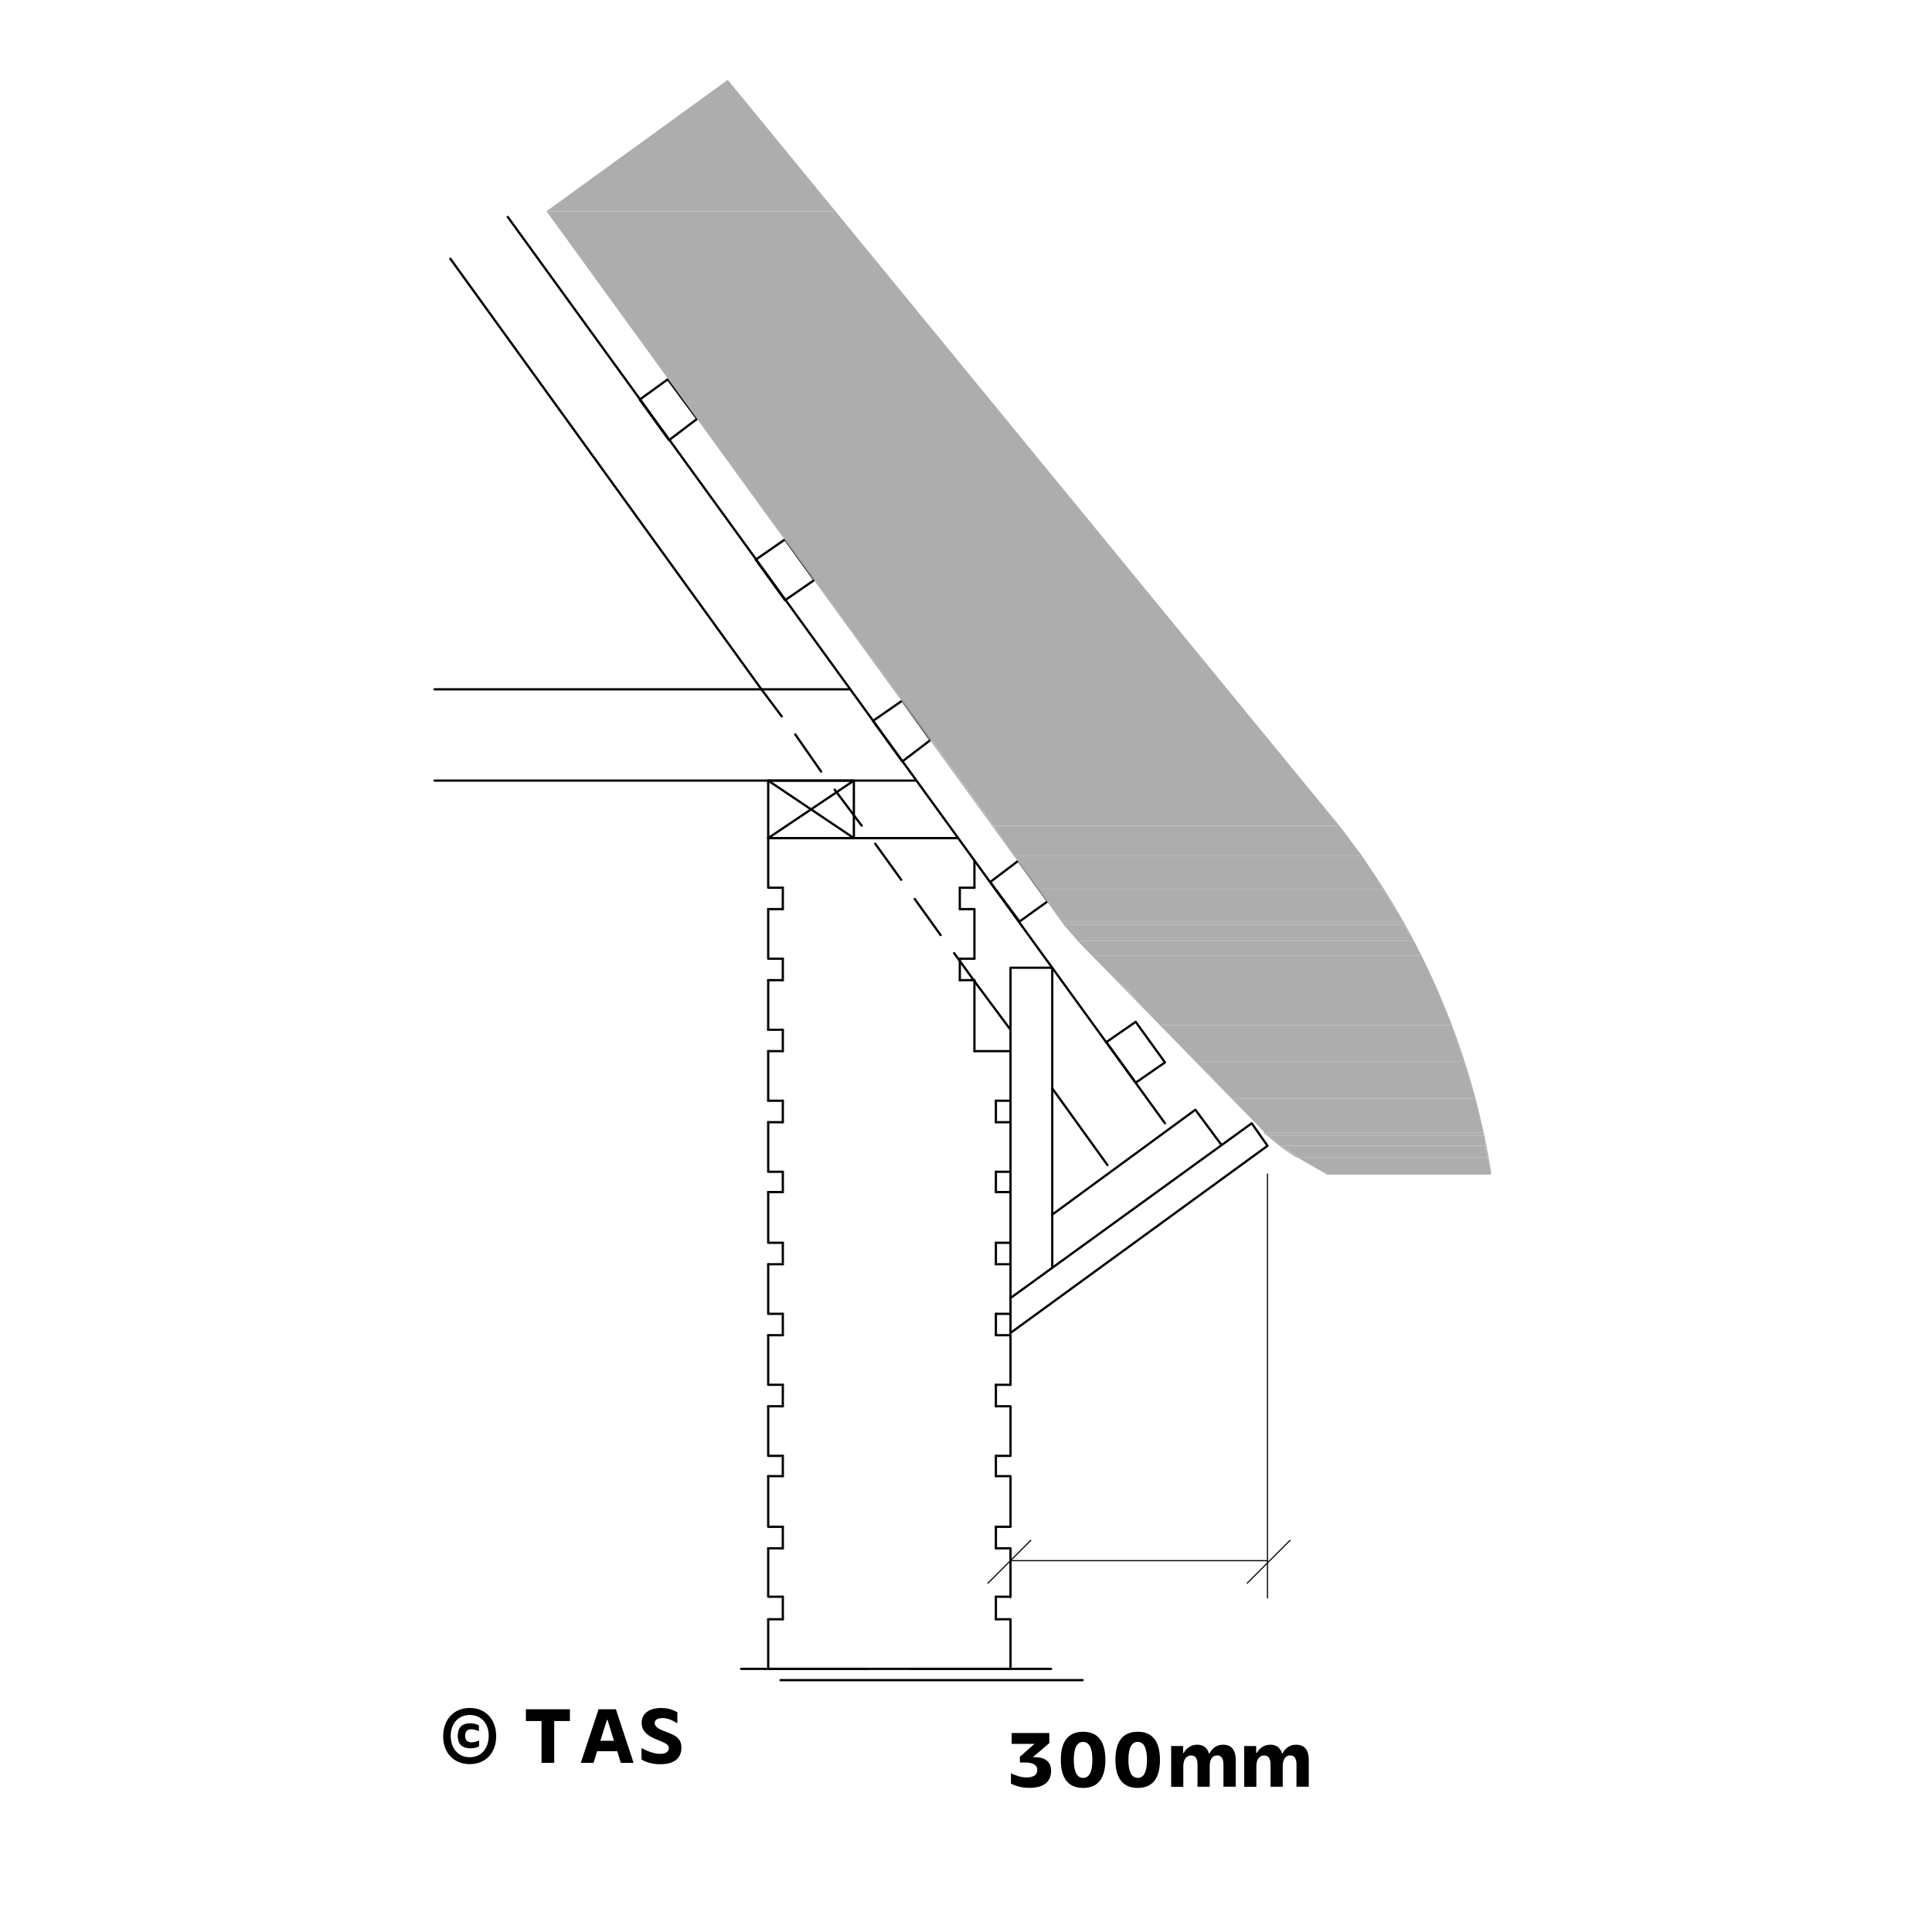 <?xml version="1.0" encoding="UTF-8"?>
<svg xmlns="http://www.w3.org/2000/svg" id="Layer_1" viewBox="0 0 428.5 424" width="720" height="712.439"><defs><style>.cls-1{fill:#adadad;}.cls-2,.cls-3{stroke:#000;}.cls-2,.cls-3,.cls-4{stroke-linejoin:round;}.cls-2,.cls-3,.cls-4,.cls-5{fill:none;stroke-linecap:round;}.cls-2,.cls-4{stroke-width:.25px;}.cls-3{stroke-width:.5px;}.cls-4,.cls-5{stroke:#adadad;}.cls-5{stroke-miterlimit:10;stroke-width:0px;}</style></defs><line class="cls-3" x1="258.38" y1="249.12" x2="112.62" y2="48.12"/><polyline class="cls-3" points="141.88 88.62 148.38 97.62 154.62 92.88 148.12 84.12 141.88 88.62"/><polyline class="cls-3" points="167.62 124.12 174.12 133.12 180.62 128.62 174.12 119.62 167.62 124.12"/><polyline class="cls-3" points="193.62 159.88 200.12 168.88 206.38 164.12 200.12 155.38 193.62 159.88"/><polyline class="cls-3" points="219.62 195.62 226.12 204.38 232.38 199.88 225.88 190.88 219.62 195.62"/><polyline class="cls-3" points="245.38 231.12 251.88 240.12 258.38 235.62 251.88 226.62 245.38 231.12"/><polyline class="cls-3" points="233.38 269.38 265.12 246.12 270.88 253.88"/><polyline class="cls-3" points="224.12 295.62 281.12 254.12 277.62 249.12 224.12 287.88"/><line class="cls-3" x1="245.62" y1="258.38" x2="233.38" y2="241.38"/><line class="cls-3" x1="224.12" y1="228.38" x2="216.12" y2="217.62"/><line class="cls-3" x1="168.88" y1="152.88" x2="99.88" y2="57.38"/><line class="cls-3" x1="188.38" y1="152.88" x2="96.38" y2="152.88"/><line class="cls-3" x1="203.12" y1="173.12" x2="96.38" y2="173.12"/><polyline class="cls-3" points="233.38 214.62 224.12 214.62 224.12 295.62"/><line class="cls-3" x1="224.12" y1="296.12" x2="224.12" y2="307.12"/><line class="cls-3" x1="233.38" y1="214.62" x2="233.38" y2="281.12"/><line class="cls-3" x1="170.38" y1="217.38" x2="170.38" y2="228.38"/><line class="cls-3" x1="164.38" y1="370.12" x2="233.12" y2="370.12"/><line class="cls-3" x1="173.12" y1="372.62" x2="240.12" y2="372.62"/><line class="cls-3" x1="170.38" y1="217.38" x2="173.62" y2="217.38"/><line class="cls-3" x1="212.88" y1="217.38" x2="216.12" y2="217.38"/><line class="cls-3" x1="170.38" y1="228.38" x2="173.62" y2="228.38"/><line class="cls-3" x1="170.38" y1="233.12" x2="173.62" y2="233.12"/><line class="cls-3" x1="216.12" y1="233.12" x2="224.12" y2="233.12"/><line class="cls-3" x1="170.38" y1="244.12" x2="173.62" y2="244.12"/><line class="cls-3" x1="220.88" y1="244.12" x2="224.12" y2="244.12"/><line class="cls-3" x1="170.38" y1="233.12" x2="170.38" y2="244.12"/><line class="cls-3" x1="216.12" y1="217.38" x2="216.12" y2="233.12"/><polyline class="cls-3" points="173.62 212.62 170.38 212.62 170.38 201.62"/><line class="cls-3" x1="212.88" y1="212.62" x2="216.12" y2="212.62"/><line class="cls-3" x1="170.38" y1="201.62" x2="173.62" y2="201.62"/><polyline class="cls-3" points="212.88 201.62 216.12 201.62 216.12 212.62"/><polyline class="cls-3" points="173.62 196.88 170.38 196.88 170.38 185.88"/><line class="cls-3" x1="212.88" y1="196.88" x2="216.12" y2="196.88"/><line class="cls-3" x1="170.38" y1="185.88" x2="212.38" y2="185.88"/><line class="cls-3" x1="216.12" y1="196.88" x2="216.12" y2="190.88"/><line class="cls-3" x1="168.88" y1="152.88" x2="173.38" y2="158.88"/><line class="cls-3" x1="176.38" y1="162.88" x2="182.12" y2="171.12"/><line class="cls-3" x1="185.12" y1="175.12" x2="191.12" y2="183.12"/><line class="cls-3" x1="194.12" y1="187.12" x2="199.88" y2="195.12"/><line class="cls-3" x1="202.88" y1="199.38" x2="208.62" y2="207.38"/><line class="cls-3" x1="211.62" y1="211.38" x2="216.12" y2="217.62"/><polyline class="cls-3" points="189.38 173.12 170.38 185.88 189.38 185.88 189.38 173.12 170.38 173.12 170.38 185.88"/><line class="cls-3" x1="170.38" y1="173.12" x2="189.38" y2="185.88"/><line class="cls-3" x1="170.38" y1="248.88" x2="173.62" y2="248.88"/><polyline class="cls-3" points="170.38 248.88 170.38 259.88 173.62 259.88"/><line class="cls-3" x1="170.38" y1="264.38" x2="173.62" y2="264.38"/><polyline class="cls-3" points="170.38 264.38 170.38 275.62 173.62 275.62"/><line class="cls-3" x1="170.38" y1="280.38" x2="173.62" y2="280.38"/><polyline class="cls-3" points="170.38 280.38 170.38 291.38 173.62 291.38"/><line class="cls-3" x1="170.38" y1="296.12" x2="173.62" y2="296.12"/><polyline class="cls-3" points="170.38 296.12 170.38 307.12 173.62 307.12"/><line class="cls-3" x1="170.38" y1="311.88" x2="173.62" y2="311.88"/><polyline class="cls-3" points="170.38 311.88 170.38 322.88 173.62 322.88"/><line class="cls-3" x1="170.38" y1="327.38" x2="173.62" y2="327.38"/><polyline class="cls-3" points="170.38 327.38 170.38 338.62 173.62 338.62"/><line class="cls-3" x1="170.38" y1="343.38" x2="173.62" y2="343.38"/><polyline class="cls-3" points="170.38 343.38 170.38 354.12 173.62 354.12"/><line class="cls-3" x1="170.38" y1="359.12" x2="173.62" y2="359.12"/><polyline class="cls-3" points="170.38 359.12 170.38 370.12 192.38 370.12"/><line class="cls-3" x1="220.88" y1="248.88" x2="224.12" y2="248.88"/><line class="cls-3" x1="220.88" y1="259.88" x2="224.12" y2="259.88"/><line class="cls-3" x1="220.88" y1="264.38" x2="224.12" y2="264.38"/><line class="cls-3" x1="220.88" y1="275.62" x2="224.12" y2="275.62"/><line class="cls-3" x1="220.88" y1="280.38" x2="224.12" y2="280.38"/><line class="cls-3" x1="220.88" y1="291.38" x2="224.12" y2="291.38"/><line class="cls-3" x1="220.88" y1="296.12" x2="224.12" y2="296.12"/><line class="cls-3" x1="220.88" y1="307.12" x2="224.12" y2="307.12"/><polyline class="cls-3" points="220.88 311.88 224.12 311.88 224.12 322.88 220.88 322.88"/><polyline class="cls-3" points="220.88 327.38 224.12 327.38 224.12 338.62 220.88 338.62"/><polyline class="cls-3" points="220.88 343.38 224.12 343.38 224.12 354.12 220.88 354.12"/><polyline class="cls-3" points="220.88 359.12 224.12 359.12 224.12 370.12 201.88 370.12"/><polygon class="cls-1" points="161.38 17.88 121.38 46.88 185.12 46.88 161.38 17.88 161.38 17.88"/><polygon class="cls-5" points="161.38 17.88 121.38 46.88 185.12 46.88 161.38 17.88 161.38 17.88"/><path class="cls-1" d="m296.88,183.12L121.38,46.88h63.75l111.75,136.25h0Zm-76.5,0h76.5L121.38,46.88l99,136.25h0Z"/><path class="cls-5" d="m296.88,183.12L121.38,46.88h63.75l111.75,136.25h0Zm-76.5,0h76.5L121.38,46.88l99,136.25h0Z"/><path class="cls-1" d="m302.12,189.88l-81.75-6.75h76.5l5.25,6.75h0Zm-77,0h77l-81.75-6.75,4.75,6.75h0Z"/><path class="cls-5" d="m302.12,189.88l-81.75-6.75h76.5l5.25,6.75h0Zm-77,0h77l-81.75-6.75,4.75,6.75h0Z"/><path class="cls-1" d="m306.62,197.12l-81.5-7.25h77l4.5,7.25h0Zm-76.25,0h76.25l-81.5-7.25,5.25,7.25h0Z"/><path class="cls-5" d="m306.62,197.12l-81.5-7.25h77l4.5,7.25h0Zm-76.25,0h76.25l-81.5-7.25,5.25,7.25h0Z"/><path class="cls-1" d="m311.12,204.38l-80.75-7.25h76.25l4.5,7.25h0Zm-75.5,0h75.5l-80.75-7.25,5.25,7.25h0Z"/><path class="cls-5" d="m311.12,204.38l-80.75-7.25h76.25l4.5,7.25h0Zm-75.5,0h75.5l-80.75-7.25,5.25,7.25h0Z"/><path class="cls-1" d="m311.38,205.12l-75.75-.75h75.5l.25.75h0Zm-75.25,0h75.25l-75.75-.75.5.75h0Z"/><path class="cls-5" d="m311.38,205.12l-75.75-.75h75.5l.25.75h0Zm-75.25,0h75.25l-75.75-.75.5.75h0Z"/><path class="cls-1" d="m312.38,206.88l-76.25-1.75h75.25l1,1.75h0Zm-74.75,0h74.75l-76.25-1.75,1.5,1.75h0Z"/><path class="cls-5" d="m312.38,206.88l-76.25-1.75h75.25l1,1.75h0Zm-74.75,0h74.75l-76.25-1.75,1.5,1.75h0Z"/><path class="cls-1" d="m313.38,208.62l-75.75-1.75h74.75l1,1.75h0Zm-74.25,0h74.25l-75.75-1.75,1.5,1.75h0Z"/><path class="cls-5" d="m313.38,208.62l-75.75-1.75h74.75l1,1.75h0Zm-74.25,0h74.25l-75.75-1.75,1.5,1.75h0Z"/><path class="cls-1" d="m315.12,211.88l-76-3.25h74.25l1.75,3.25h0Zm-73,0h73l-76-3.25,3,3.25h0Z"/><path class="cls-5" d="m315.12,211.88l-76-3.25h74.25l1.75,3.25h0Zm-73,0h73l-76-3.25,3,3.25h0Z"/><path class="cls-1" d="m318.62,219.38l-76.5-7.5h73l3.5,7.5h0Zm-68.75,0h68.75l-76.5-7.5,7.75,7.5h0Z"/><path class="cls-5" d="m318.62,219.38l-76.5-7.5h73l3.5,7.5h0Zm-68.75,0h68.75l-76.5-7.5,7.75,7.5h0Z"/><path class="cls-1" d="m321.88,227.38l-72-8h68.75l3.25,8h0Zm-64.5,0h64.5l-72-8,7.5,8h0Z"/><path class="cls-5" d="m321.88,227.38l-72-8h68.75l3.25,8h0Zm-64.5,0h64.5l-72-8,7.5,8h0Z"/><path class="cls-1" d="m324.62,235.38l-67.25-8h64.5l2.75,8h0Zm-59.25,0h59.25l-67.25-8,8,8h0Z"/><path class="cls-5" d="m324.62,235.38l-67.25-8h64.5l2.75,8h0Zm-59.25,0h59.25l-67.25-8,8,8h0Z"/><path class="cls-1" d="m327.12,243.62l-61.75-8.25h59.25l2.5,8.25h0Zm-53.75,0h53.75l-61.75-8.25,8,8.25h0Z"/><path class="cls-5" d="m327.12,243.62l-61.75-8.25h59.25l2.5,8.25h0Zm-53.75,0h53.75l-61.75-8.25,8,8.25h0Z"/><path class="cls-1" d="m328.88,251.12l-55.5-7.5h53.75l1.75,7.5h0Zm-48.25,0h48.25l-55.5-7.5,7.25,7.5h0Z"/><path class="cls-5" d="m328.88,251.12l-55.5-7.5h53.75l1.75,7.5h0Zm-48.25,0h48.25l-55.5-7.5,7.25,7.5h0Z"/><path class="cls-1" d="m329.12,251.88l-48.5-.75h48.25l.25.75h0Zm-47.75,0h47.75l-48.5-.75.75.75h0Z"/><path class="cls-5" d="m329.12,251.88l-48.5-.75h48.25l.25.75h0Zm-47.75,0h47.75l-48.5-.75.75.75h0Z"/><path class="cls-1" d="m329.38,254.12l-48-2.25h47.75l.25,2.25h0Zm-45.25,0h45.25l-48-2.25,2.75,2.25h0Z"/><path class="cls-5" d="m329.38,254.12l-48-2.25h47.75l.25,2.25h0Zm-45.25,0h45.25l-48-2.25,2.75,2.25h0Z"/><path class="cls-1" d="m329.88,256.62l-45.75-2.5h45.25l.5,2.5h0Zm-42,0h42l-45.75-2.5,3.75,2.5h0Z"/><path class="cls-5" d="m329.88,256.62l-45.75-2.5h45.25l.5,2.5h0Zm-42,0h42l-45.75-2.5,3.75,2.5h0Z"/><path class="cls-1" d="m330.62,260.38l-42.75-3.75h42l.75,3.75h0Zm-36.25,0h36.25l-42.75-3.75,6.5,3.75h0Z"/><path class="cls-5" d="m330.62,260.38l-42.75-3.75h42l.75,3.75h0Zm-36.25,0h36.25l-42.75-3.75,6.5,3.75h0Z"/><line class="cls-4" x1="294.38" y1="260.38" x2="330.62" y2="260.38"/><path class="cls-4" d="m330.62,260.12c-4.5-28.25-16.25-54.75-33.75-77"/><polyline class="cls-4" points="296.88 183.12 161.38 17.88 121.38 46.88 236.12 205.12"/><path class="cls-4" d="m236.12,205.12c1,1.25,2,2.25,3,3.5"/><line class="cls-4" x1="239.12" y1="208.62" x2="280.62" y2="251.12"/><path class="cls-4" d="m280.38,251.12c2.25,2,4.75,4,7.25,5.5"/><line class="cls-4" x1="287.88" y1="256.62" x2="294.38" y2="260.38"/><line class="cls-2" x1="224.12" y1="344.88" x2="224.12" y2="354.38"/><line class="cls-2" x1="281.12" y1="260.38" x2="281.12" y2="354.38"/><line class="cls-2" x1="224.12" y1="346.12" x2="281.12" y2="346.12"/><path d="m224.22,395.59v-2.29c1.1.47,2.2.9,3.46.9,1.4,0,2.38-.47,2.38-1.66,0-.99-.76-1.66-2.83-1.66h-1.03v-1.26c1.06-.95,2.14-1.91,3.24-2.86h-5.06v-2.41h8.35v2.23c-1.19,1.04-2.41,2.09-3.66,3.11h.32c2,0,3.73.72,3.73,3.04,0,2.2-1.31,3.78-4.81,3.78-1.55,0-2.81-.32-4.11-.94Z"/><path d="m235.28,390.3c0-3.75,1.39-6.23,4.95-6.23,2.95,0,4.93,1.75,4.93,6.25,0,3.73-1.39,6.21-4.93,6.21-2.97,0-4.95-1.75-4.95-6.23Zm4.95,4c1.24,0,2.05-1.12,2.05-3.98,0-2.39-.56-3.98-2.05-4-1.24,0-2.07,1.12-2.07,3.98,0,2.39.58,4,2.07,4Z"/><path d="m247.39,390.3c0-3.75,1.39-6.23,4.95-6.23,2.95,0,4.93,1.75,4.93,6.25,0,3.73-1.39,6.21-4.93,6.21-2.97,0-4.95-1.75-4.95-6.23Zm4.95,4c1.24,0,2.05-1.12,2.05-3.98,0-2.39-.56-3.98-2.05-4-1.24,0-2.07,1.12-2.07,3.98,0,2.39.58,4,2.07,4Z"/><path d="m259.76,387.24h2.65v1.57h.09c.67-1.12,1.66-1.87,3.04-1.87,1.26,0,2.21.58,2.61,1.98h.07c.63-1.19,1.6-1.98,3.06-1.98,1.67,0,2.79.95,2.79,3.4v5.91h-2.72v-4.93c0-1.21-.4-2-1.39-2-.81,0-1.66.54-1.66,2.38v4.56h-2.7v-4.93c0-1.19-.4-2-1.4-2-.79,0-1.75.52-1.75,2.38v4.56h-2.7v-9Z"/><path d="m275.96,387.24h2.65v1.57h.09c.67-1.12,1.66-1.87,3.04-1.87,1.26,0,2.21.58,2.61,1.98h.07c.63-1.19,1.6-1.98,3.06-1.98,1.67,0,2.79.95,2.79,3.4v5.91h-2.72v-4.93c0-1.21-.4-2-1.39-2-.81,0-1.66.54-1.66,2.38v4.56h-2.7v-4.93c0-1.19-.4-2-1.4-2-.79,0-1.75.52-1.75,2.38v4.56h-2.7v-9Z"/><line class="cls-2" x1="228.62" y1="341.62" x2="219.12" y2="351.12"/><line class="cls-2" x1="276.62" y1="351.12" x2="286.12" y2="341.62"/><path d="m98.29,385.09c0-3.73,2.36-6.3,5.89-6.3s5.87,2.54,5.87,6.28-2.4,6.18-5.87,6.18-5.89-2.45-5.89-6.16Zm5.89,4.63c2.48,0,4.21-1.89,4.21-4.74s-1.73-4.63-4.21-4.63-4.21,1.85-4.21,4.65,1.69,4.72,4.21,4.72Zm.02-7.53c.68,0,1.37.13,2.02.45v1.31c-.59-.25-1.15-.43-1.69-.43-.79,0-1.37.4-1.37,1.44,0,.88.41,1.46,1.44,1.46.47,0,1.03-.13,1.66-.43v1.3c-.45.27-1.12.45-1.94.45-1.66,0-2.79-.77-2.79-2.77,0-1.67.81-2.77,2.68-2.77Z"/><path d="m120.12,381.69h-3.48v-2.61h9.76v2.61h-3.48v9.27h-2.81v-9.27Z"/><path d="m132.76,379.08h3.84l3.92,11.88h-2.83l-.79-2.58h-4.46c-.23.74-.49,1.58-.79,2.58h-2.83l3.94-11.88Zm3.42,6.99l-.61-1.93c-.27-.92-.54-1.73-.83-2.7h-.13c-.34,1.12-.56,1.75-.88,2.79-.18.59-.36,1.19-.58,1.84h3.03Z"/><path d="m142.28,390.19v-2.48c1.66.83,2.99,1.26,4.12,1.26,1.33,0,1.94-.52,1.94-1.26s-.76-1.15-1.91-1.6c-.81-.31-1.49-.59-2.09-.94-1.26-.72-2.03-1.66-2.03-3.08,0-1.91,1.48-3.29,4.34-3.29,1.19,0,2.29.22,3.58.94v2.45c-1.22-.72-2.11-1.15-3.29-1.15s-1.73.45-1.73,1.08c0,.68.58,1.13,1.46,1.55.52.23,1.1.43,1.69.67,1.84.7,2.77,1.49,2.77,3.26,0,2.11-1.31,3.67-4.7,3.67-1.42,0-2.92-.29-4.16-1.06Z"/><line class="cls-3" x1="173.62" y1="359.12" x2="173.62" y2="354.12"/><line class="cls-3" x1="173.62" y1="343.38" x2="173.62" y2="338.62"/><line class="cls-3" x1="173.62" y1="327.38" x2="173.62" y2="322.88"/><line class="cls-3" x1="173.62" y1="311.88" x2="173.62" y2="307.12"/><line class="cls-3" x1="173.62" y1="296.12" x2="173.62" y2="291.38"/><line class="cls-3" x1="173.62" y1="280.38" x2="173.62" y2="275.62"/><line class="cls-3" x1="173.62" y1="264.38" x2="173.62" y2="259.88"/><line class="cls-3" x1="173.62" y1="248.88" x2="173.62" y2="244.12"/><line class="cls-3" x1="173.62" y1="233.12" x2="173.62" y2="228.38"/><line class="cls-3" x1="173.62" y1="217.38" x2="173.62" y2="212.62"/><line class="cls-3" x1="173.62" y1="201.62" x2="173.62" y2="196.88"/><line class="cls-3" x1="220.88" y1="359.12" x2="220.88" y2="354.12"/><line class="cls-3" x1="220.88" y1="343.38" x2="220.88" y2="338.62"/><line class="cls-3" x1="220.88" y1="327.38" x2="220.88" y2="322.88"/><line class="cls-3" x1="220.88" y1="311.88" x2="220.88" y2="307.12"/><line class="cls-3" x1="220.88" y1="296.12" x2="220.88" y2="291.38"/><line class="cls-3" x1="220.88" y1="280.38" x2="220.88" y2="275.62"/><line class="cls-3" x1="220.88" y1="264.38" x2="220.88" y2="259.88"/><line class="cls-3" x1="220.88" y1="248.88" x2="220.88" y2="244.12"/><line class="cls-3" x1="212.88" y1="217.38" x2="212.88" y2="212.62"/><line class="cls-3" x1="212.88" y1="201.62" x2="212.88" y2="196.88"/></svg>
